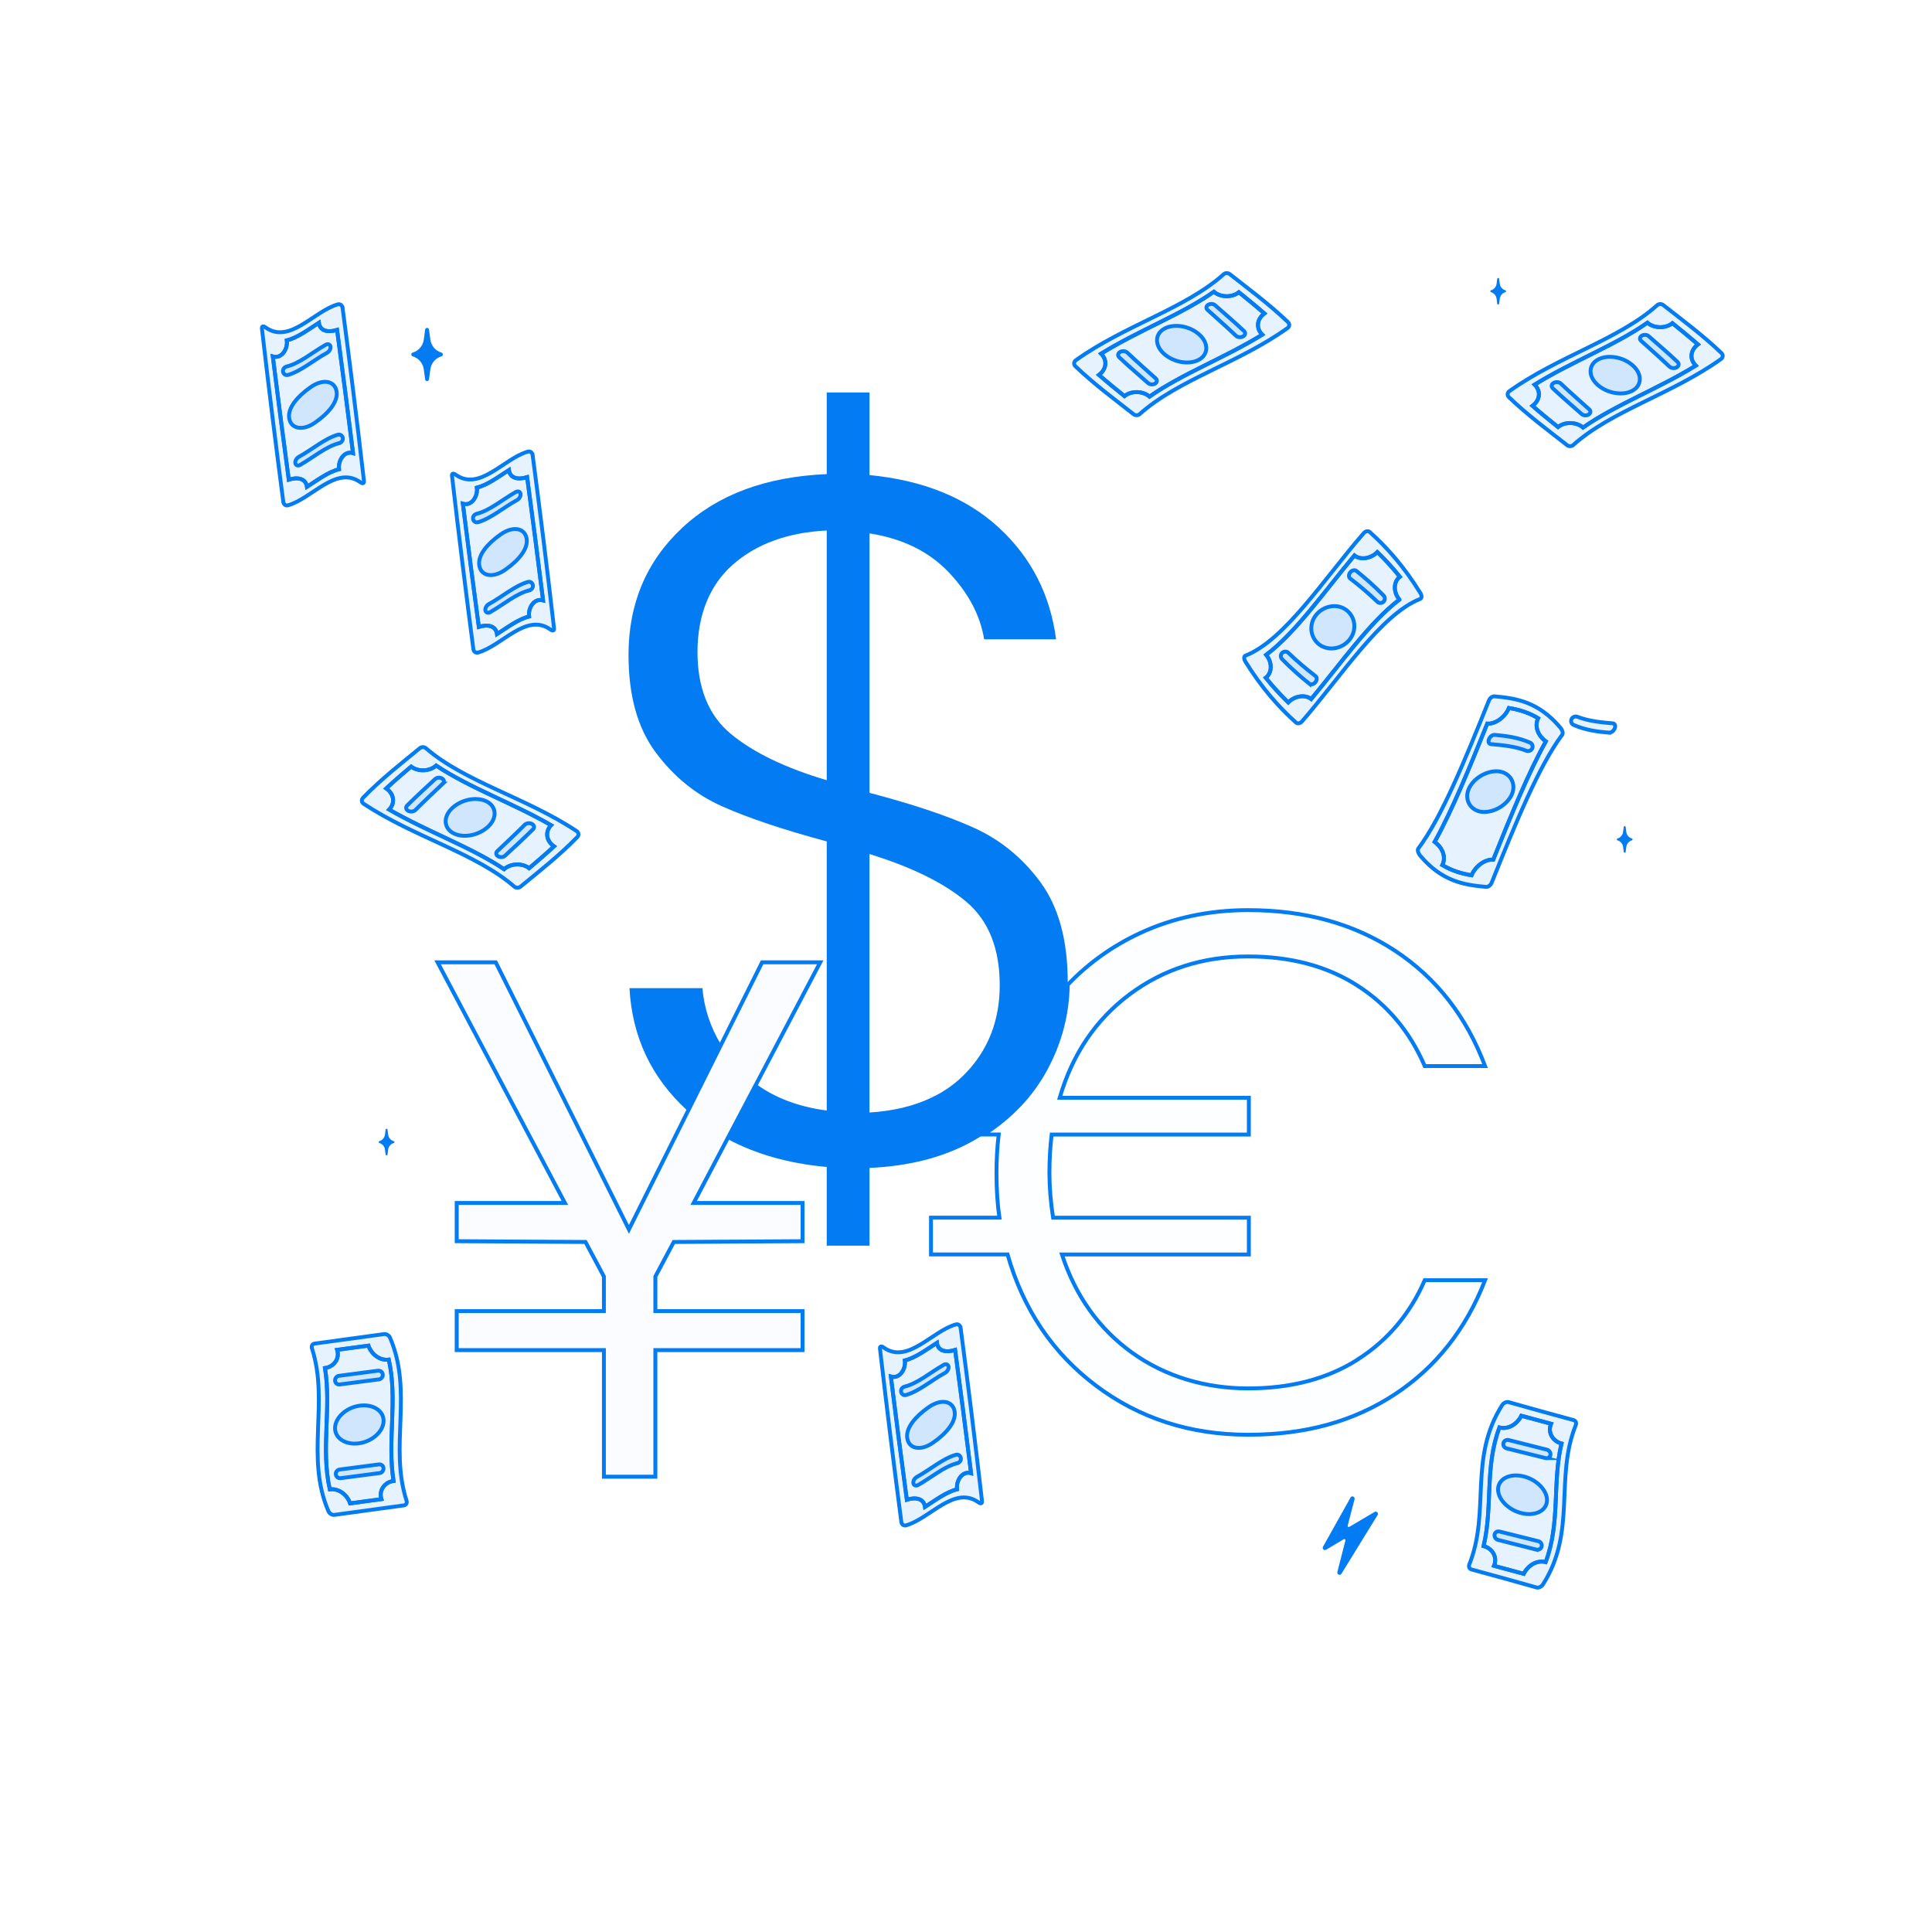<svg width="500" height="500" viewBox="0 0 500 500" fill="none" xmlns="http://www.w3.org/2000/svg">
<rect x="0" y="0" width="500" height="500" fill="#333333" stroke="none"/>
<g clip-path="url(#clip0_325_10989)">
<path d="M500 0H0V500H500V0Z" fill="white"/>
<path d="M181.78 255.73H162.91C163.59 268.3 168.53 278.82 177.75 287.29C177.85 287.38 177.94 287.46 178.03 287.54L186.6 270.36C183.84 265.82 182.23 260.94 181.78 255.73Z" fill="#027BF3"/>
<path d="M269.28 228.32C264.59 221.96 258.76 217.22 251.81 214.12C244.85 211.01 235.92 208.04 225.03 205.19V138.04C233.58 139.38 240.41 142.73 245.52 148.1C250.63 153.47 253.69 159.25 254.7 165.45H273.31C271.8 153.88 266.86 144.25 258.48 136.53C250.09 128.83 238.95 124.3 225.03 122.95V101.57H213.96V122.7C198.2 123.37 185.71 128.01 176.5 136.65C167.28 145.29 162.66 156.23 162.66 169.47C162.66 180.03 165.01 188.46 169.71 194.74C174.39 201.03 180.14 205.69 186.93 208.7C193.72 211.72 202.73 214.73 213.96 217.76V287.41C206.66 286.43 200.57 284.14 195.7 280.55L188.24 294.74C195.58 298.71 204.16 301.12 213.96 302.01V322.37H225.03V302.26C236.1 301.76 245.48 299.16 253.2 294.47C253.65 294.2 254.09 293.91 254.53 293.63C261.58 289.08 266.92 283.45 270.55 276.74C274.3 269.81 276.22 262.52 276.32 254.87C276.33 254.66 276.33 254.44 276.33 254.24C276.33 243.34 273.97 234.71 269.28 228.33V228.32ZM213.96 201.92C203.23 198.73 194.97 194.75 189.19 189.97C183.41 185.2 180.51 178.12 180.51 168.72C180.51 159.32 183.57 151.46 189.69 146.1C195.81 140.73 203.9 137.8 213.96 137.29V201.92ZM225.03 221.03C235.92 224.39 244.27 228.49 250.05 233.35C255.83 238.22 258.73 245.42 258.73 254.98C258.73 264.03 255.79 271.62 249.92 277.73C247.4 280.36 244.44 282.49 241.01 284.1C240.99 284.12 240.96 284.13 240.92 284.14C236.4 286.28 231.1 287.53 225.02 287.92V221.02L225.03 221.03Z" fill="#027BF3"/>
<g opacity="0.1">
<path d="M351.29 351.9C343.49 356.85 334.06 359.32 323.01 359.32C311.96 359.32 301.59 356.24 293.01 350.09C284.44 343.93 278.38 335.46 274.83 324.66H323.2V315.14H272.54C271.91 311.08 271.59 307.21 271.59 303.53C271.59 300.09 271.79 296.8 272.17 293.62H323.2V284.1H274.25C277.56 272.79 283.59 263.88 292.34 257.34C301.1 250.8 311.32 247.53 323.01 247.53C334.05 247.53 343.48 250.04 351.29 255.06C359.09 260.07 364.91 267.02 368.72 275.9H384.34C379.51 263.08 371.77 253.15 361.11 246.1C350.44 239.06 337.74 235.54 323.02 235.54C312.86 235.54 303.5 237.54 294.93 241.54C287.87 244.84 281.67 249.28 276.33 254.85C276.23 262.5 274.31 269.79 270.56 276.72C266.93 283.43 261.59 289.06 254.54 293.61H258.46C258.08 296.79 257.89 300.08 257.89 303.52C257.89 307.83 258.14 311.7 258.65 315.13H240.94V324.65H260.75C264.81 338.87 272.46 350.21 283.69 358.64C294.93 367.09 308.04 371.31 323.02 371.31C338 371.31 350.4 367.82 361.01 360.83C371.61 353.85 379.39 344.01 384.34 331.31H368.72C364.91 340.07 359.09 346.93 351.29 351.88V351.9ZM240.93 284.1V284.14C240.93 284.14 241 284.12 241.02 284.1H240.93Z" fill="#027BF3" fill-opacity="0.1" stroke="#027BF3" stroke-miterlimit="10"/>
</g>
<path d="M351.29 351.9C343.49 356.85 334.06 359.32 323.01 359.32C311.96 359.32 301.59 356.24 293.01 350.09C284.44 343.93 278.38 335.46 274.83 324.66H323.2V315.14H272.54C271.91 311.08 271.59 307.21 271.59 303.53C271.59 300.09 271.79 296.8 272.17 293.62H323.2V284.1H274.25C277.56 272.79 283.59 263.88 292.34 257.34C301.1 250.8 311.32 247.53 323.01 247.53C334.05 247.53 343.48 250.04 351.29 255.06C359.09 260.07 364.91 267.02 368.72 275.9H384.34C379.51 263.08 371.77 253.15 361.11 246.1C350.44 239.06 337.74 235.54 323.02 235.54C312.86 235.54 303.5 237.54 294.93 241.54C287.87 244.84 281.67 249.28 276.33 254.85C276.23 262.5 274.31 269.79 270.56 276.72C266.93 283.43 261.59 289.06 254.54 293.61H258.46C258.08 296.79 257.89 300.08 257.89 303.52C257.89 307.83 258.14 311.7 258.65 315.13H240.94V324.65H260.75C264.81 338.87 272.46 350.21 283.69 358.64C294.93 367.09 308.04 371.31 323.02 371.31C338 371.31 350.4 367.82 361.01 360.83C371.61 353.85 379.39 344.01 384.34 331.31H368.72C364.91 340.07 359.09 346.93 351.29 351.88V351.9Z" stroke="#027BF3" stroke-miterlimit="10"/>
<g opacity="0.2">
<path d="M179.52 311.32H207.7V321.22L174.37 321.42L169.61 330.36V339.31H207.7V349.41H169.61V382.16H156.29V349.41H118.2V339.31H156.29V330.36L151.52 321.42L118.2 321.22V311.32H146.19L113.25 249.05H128.3L162.76 318.17L178.04 287.54L186.61 270.36L197.23 249.05H212.27L195.71 280.55L188.24 294.73L179.52 311.32Z" fill="#027BF3" fill-opacity="0.1" stroke="#027BF3" stroke-miterlimit="10"/>
</g>
<path d="M179.52 311.32H207.7V321.22L174.37 321.42L169.61 330.36V339.31H207.7V349.41H169.61V382.16H156.29V349.41H118.2V339.31H156.29V330.36L151.52 321.42L118.2 321.22V311.32H146.19L113.25 249.05H128.3L162.76 318.17L178.04 287.54L186.61 270.36L197.23 249.05H212.27L195.71 280.55L188.24 294.73L179.52 311.32Z" stroke="#027BF3" stroke-miterlimit="10"/>
<path d="M149.22 215.08C136.12 206.4 120.32 202.36 110.23 193.64C109.8 193.27 109.11 193.26 108.65 193.63C103.9 197.53 98.65 201.63 93.93 206.49C93.48 206.96 93.56 207.66 94.13 208.03C107.23 216.7 123.03 220.74 133.11 229.46C133.55 229.83 134.24 229.84 134.7 229.47C139.44 225.57 144.7 221.48 149.42 216.61C149.87 216.14 149.78 215.44 149.22 215.08ZM136.94 224.69C135.08 223.26 132.08 223.46 130.46 224.95C121.79 219.16 110.72 215.29 100.72 209.52C102.34 207.81 101.98 205.47 99.96 204.04C102.09 202.06 104.26 200.2 106.4 198.39C108.26 199.82 111.26 199.61 112.88 198.13C121.55 203.92 132.62 207.79 142.62 213.56C141 215.27 141.36 217.61 143.38 219.04C141.25 221.02 139.08 222.88 136.94 224.69Z" fill="#027BF3" fill-opacity="0.1" stroke="#027BF3" stroke-miterlimit="10"/>
<path d="M143.38 219.04C141.25 221.02 139.08 222.88 136.94 224.69C135.08 223.26 132.08 223.46 130.46 224.95C121.79 219.16 110.72 215.29 100.72 209.52C102.34 207.81 101.98 205.47 99.96 204.04C102.09 202.06 104.26 200.2 106.4 198.39C108.26 199.82 111.26 199.61 112.88 198.13C121.55 203.92 132.62 207.79 142.62 213.56C141 215.27 141.36 217.61 143.38 219.04Z" fill="#027BF3" fill-opacity="0.1" stroke="#027BF3" stroke-miterlimit="10"/>
<path d="M125.82 207.36C128.46 208.6 128.77 211.56 126.41 213.86C124.06 216.15 120.13 216.97 117.52 215.73C114.88 214.47 114.57 211.52 116.93 209.23C119.28 206.94 123.21 206.12 125.82 207.36Z" fill="#027BF3" fill-opacity="0.1" stroke="#027BF3" stroke-miterlimit="10"/>
<path d="M114.63 202.79C112.28 205.02 109.86 207.26 107.51 209.63C107.08 210.06 106.25 210.16 105.65 209.85C105.383 209.71 105.383 209.71 105.65 209.85C105.06 209.53 104.93 208.9 105.37 208.46C107.76 206.08 110.23 203.82 112.62 201.61C113.06 201.21 113.85 201.14 114.4 201.47C114.64 201.617 114.64 201.617 114.4 201.47C114.95 201.8 115.05 202.38 114.62 202.79H114.63Z" fill="#027BF3" fill-opacity="0.1"/>
<path d="M105.65 209.85C106.25 210.16 107.08 210.06 107.51 209.63C109.86 207.26 112.28 205.02 114.63 202.79H114.62C115.05 202.38 114.95 201.8 114.4 201.47M105.65 209.85C105.383 209.71 105.383 209.71 105.65 209.85ZM105.65 209.85C105.06 209.53 104.93 208.9 105.37 208.46C107.76 206.08 110.23 203.82 112.62 201.61C113.06 201.21 113.85 201.14 114.4 201.47M114.4 201.47C114.64 201.617 114.64 201.617 114.4 201.47Z" stroke="#027BF3" stroke-miterlimit="10"/>
<path d="M137.94 214.62C135.55 217 133.08 219.26 130.69 221.47C130.25 221.87 129.46 221.94 128.91 221.61C128.67 221.463 128.67 221.463 128.91 221.61C128.36 221.28 128.26 220.7 128.69 220.29C131.04 218.06 133.46 215.8 135.81 213.45C136.24 213.01 137.07 212.92 137.67 213.23C137.937 213.37 137.937 213.37 137.67 213.23C138.26 213.56 138.39 214.18 137.95 214.62H137.94Z" fill="#027BF3" fill-opacity="0.1"/>
<path d="M128.91 221.61C129.46 221.94 130.25 221.87 130.69 221.47C133.08 219.26 135.55 217 137.94 214.62H137.95C138.39 214.18 138.26 213.56 137.67 213.23M128.91 221.61C128.67 221.463 128.67 221.463 128.91 221.61ZM128.91 221.61C128.36 221.28 128.26 220.7 128.69 220.29C131.04 218.06 133.46 215.8 135.81 213.45C136.24 213.01 137.07 212.92 137.67 213.23M137.67 213.23C137.937 213.37 137.937 213.37 137.67 213.23Z" stroke="#027BF3" stroke-miterlimit="10"/>
<path d="M445.52 91.38C440.61 86.67 435.25 82.73 430.45 78.95C429.99 78.59 429.29 78.61 428.87 78.99C418.97 87.87 403.33 92.16 390.62 101.24C390.07 101.63 390.02 102.33 390.49 102.78C395.4 107.49 400.76 111.43 405.56 115.21C406.03 115.57 406.72 115.55 407.14 115.18C417.05 106.3 432.69 102.01 445.39 92.92C445.94 92.54 445.99 91.83 445.52 91.38ZM438.87 94.62C429.11 100.65 418.2 104.7 409.69 110.65C408.03 109.19 405.02 109.06 403.21 110.52C401.04 108.76 398.8 106.96 396.61 105.04C398.57 103.56 398.85 101.22 397.16 99.54C406.92 93.51 417.84 89.47 426.35 83.52C428 84.97 431.01 85.1 432.82 83.64C434.99 85.4 437.23 87.21 439.42 89.13C437.46 90.6 437.18 92.94 438.87 94.62Z" fill="#027BF3" fill-opacity="0.1" stroke="#027BF3" stroke-miterlimit="10"/>
<path d="M438.87 94.62C429.11 100.65 418.2 104.7 409.69 110.65C408.03 109.19 405.02 109.06 403.21 110.52C401.04 108.76 398.8 106.96 396.61 105.04C398.57 103.56 398.85 101.22 397.16 99.54C406.92 93.51 417.84 89.47 426.35 83.52C428 84.97 431.01 85.1 432.82 83.64C434.99 85.4 437.23 87.21 439.42 89.13C437.46 90.6 437.18 92.94 438.87 94.62Z" fill="#027BF3" fill-opacity="0.1" stroke="#027BF3" stroke-miterlimit="10"/>
<path d="M422.32 101.19C419.74 102.48 415.79 101.74 413.36 99.5C410.92 97.25 411.1 94.28 413.7 92.98C416.28 91.69 420.23 92.42 422.66 94.67C425.1 96.92 424.92 99.9 422.32 101.19Z" fill="#027BF3" fill-opacity="0.1" stroke="#027BF3" stroke-miterlimit="10"/>
<path d="M432.07 94.89C429.64 92.58 427.13 90.38 424.71 88.2C424.26 87.8 424.35 87.21 424.88 86.88C425.12 86.733 425.12 86.733 424.88 86.88C425.41 86.55 426.21 86.6 426.66 86.99C429.12 89.15 431.67 91.34 434.15 93.67C434.61 94.1 434.51 94.73 433.92 95.06C433.66 95.207 433.66 95.207 433.92 95.06C433.34 95.4 432.51 95.31 432.06 94.89H432.07Z" fill="#027BF3" fill-opacity="0.1"/>
<path d="M424.88 86.88C424.35 87.21 424.26 87.8 424.71 88.2C427.13 90.38 429.64 92.58 432.07 94.89H432.06C432.51 95.31 433.34 95.4 433.92 95.06M424.88 86.88C425.12 86.733 425.12 86.733 424.88 86.88ZM424.88 86.88C425.41 86.55 426.21 86.6 426.66 86.99C429.12 89.15 431.67 91.34 434.15 93.67C434.61 94.1 434.51 94.73 433.92 95.06M433.92 95.06C433.66 95.207 433.66 95.207 433.92 95.06Z" stroke="#027BF3" stroke-miterlimit="10"/>
<path d="M409.35 107.17C406.89 105.01 404.34 102.82 401.86 100.49C401.4 100.06 401.5 99.43 402.09 99.1C402.35 98.953 402.35 98.953 402.09 99.1C402.67 98.76 403.5 98.85 403.95 99.27C406.38 101.58 408.89 103.78 411.31 105.96C411.76 106.36 411.67 106.94 411.14 107.28C410.9 107.433 410.9 107.433 411.14 107.28C410.61 107.61 409.81 107.56 409.36 107.17H409.35Z" fill="#027BF3" fill-opacity="0.1"/>
<path d="M402.09 99.1C401.5 99.43 401.4 100.06 401.86 100.49C404.34 102.82 406.89 105.01 409.35 107.17H409.36C409.81 107.56 410.61 107.61 411.14 107.28M402.09 99.1C402.35 98.953 402.35 98.953 402.09 99.1ZM402.09 99.1C402.67 98.76 403.5 98.85 403.95 99.27C406.38 101.58 408.89 103.78 411.31 105.96C411.76 106.36 411.67 106.94 411.14 107.28M411.14 107.28C410.9 107.433 410.9 107.433 411.14 107.28Z" stroke="#027BF3" stroke-miterlimit="10"/>
<path d="M333.33 83.37C328.42 78.66 323.06 74.72 318.26 70.94C317.8 70.58 317.1 70.6 316.68 70.98C306.78 79.86 291.14 84.15 278.43 93.23C277.88 93.62 277.83 94.32 278.3 94.77C283.21 99.48 288.57 103.42 293.37 107.2C293.84 107.56 294.53 107.54 294.95 107.17C304.86 98.29 320.5 94 333.2 84.91C333.75 84.53 333.8 83.82 333.33 83.37ZM326.67 86.61C316.91 92.64 306 96.69 297.49 102.64C295.83 101.18 292.82 101.05 291.01 102.51C288.84 100.75 286.6 98.95 284.41 97.03C286.37 95.55 286.65 93.21 284.96 91.53C294.72 85.5 305.64 81.46 314.15 75.51C315.8 76.96 318.81 77.09 320.62 75.63C322.79 77.39 325.03 79.2 327.22 81.12C325.26 82.59 324.98 84.93 326.67 86.61Z" fill="#027BF3" fill-opacity="0.1" stroke="#027BF3" stroke-miterlimit="10"/>
<path d="M326.67 86.61C316.91 92.64 306 96.69 297.49 102.64C295.83 101.18 292.82 101.05 291.01 102.51C288.84 100.75 286.6 98.95 284.41 97.03C286.37 95.55 286.65 93.21 284.96 91.53C294.72 85.5 305.64 81.46 314.15 75.51C315.8 76.96 318.81 77.09 320.62 75.63C322.79 77.39 325.03 79.2 327.22 81.12C325.26 82.59 324.98 84.93 326.67 86.61Z" fill="#027BF3" fill-opacity="0.1" stroke="#027BF3" stroke-miterlimit="10"/>
<path d="M310.12 93.18C307.54 94.47 303.59 93.73 301.16 91.49C298.72 89.24 298.9 86.27 301.5 84.97C304.08 83.68 308.03 84.41 310.46 86.66C312.9 88.91 312.72 91.89 310.12 93.18Z" fill="#027BF3" fill-opacity="0.1" stroke="#027BF3" stroke-miterlimit="10"/>
<path d="M319.87 86.89C317.44 84.58 314.93 82.38 312.51 80.2C312.06 79.8 312.15 79.21 312.68 78.88C312.92 78.733 312.92 78.733 312.68 78.88C313.21 78.55 314.01 78.6 314.46 78.99C316.92 81.15 319.47 83.34 321.95 85.67C322.41 86.1 322.31 86.73 321.72 87.06C321.46 87.207 321.46 87.207 321.72 87.06C321.14 87.4 320.31 87.31 319.86 86.89H319.87Z" fill="#027BF3" fill-opacity="0.1"/>
<path d="M312.68 78.88C312.15 79.21 312.06 79.8 312.51 80.2C314.93 82.38 317.44 84.58 319.87 86.89H319.86C320.31 87.31 321.14 87.4 321.72 87.06M312.68 78.88C312.92 78.733 312.92 78.733 312.68 78.88ZM312.68 78.88C313.21 78.55 314.01 78.6 314.46 78.99C316.92 81.15 319.47 83.34 321.95 85.67C322.41 86.1 322.31 86.73 321.72 87.06M321.72 87.06C321.46 87.207 321.46 87.207 321.72 87.06Z" stroke="#027BF3" stroke-miterlimit="10"/>
<path d="M297.15 99.16C294.69 97 292.14 94.81 289.66 92.48C289.2 92.05 289.3 91.42 289.89 91.09C290.15 90.943 290.15 90.943 289.89 91.09C290.47 90.75 291.3 90.84 291.75 91.26C294.18 93.57 296.69 95.77 299.11 97.95C299.56 98.35 299.47 98.93 298.94 99.27C298.7 99.423 298.7 99.423 298.94 99.27C298.41 99.6 297.61 99.55 297.16 99.16H297.15Z" fill="#027BF3" fill-opacity="0.1"/>
<path d="M289.89 91.09C289.3 91.42 289.2 92.05 289.66 92.48C292.14 94.81 294.69 97 297.15 99.16H297.16C297.61 99.55 298.41 99.6 298.94 99.27M289.89 91.09C290.15 90.943 290.15 90.943 289.89 91.09ZM289.89 91.09C290.47 90.75 291.3 90.84 291.75 91.26C294.18 93.57 296.69 95.77 299.11 97.95C299.56 98.35 299.47 98.93 298.94 99.27M298.94 99.27C298.7 99.423 298.7 99.423 298.94 99.27Z" stroke="#027BF3" stroke-miterlimit="10"/>
<path d="M367.58 153.46C363.23 146.45 358.87 141.62 354.51 137.7C354.1 137.33 353.41 137.43 352.97 137.93C342.76 149.66 332.54 165.64 322.33 169.68C321.89 169.85 321.88 170.53 322.3 171.21C326.65 178.22 331.02 183.05 335.37 186.97C335.78 187.35 336.48 187.24 336.92 186.74C347.13 175.01 357.35 159.03 367.56 154.99C367.99 154.82 368.01 154.14 367.58 153.46ZM362.16 155.18C354.55 160.95 346.95 171.76 339.34 180.91C337.72 179.67 335.06 180.09 333.39 181.79C331.46 179.91 329.52 177.83 327.58 175.41C329.25 174.1 329.3 171.44 327.69 169.48C335.31 163.72 342.91 152.91 350.52 143.75C352.12 145.01 354.79 144.58 356.46 142.88C358.4 144.75 360.33 146.84 362.28 149.26C360.6 150.56 360.54 153.23 362.16 155.17V155.18Z" fill="#027BF3" fill-opacity="0.1" stroke="#027BF3" stroke-miterlimit="10"/>
<path d="M362.16 155.18C354.55 160.95 346.95 171.76 339.34 180.91C337.72 179.67 335.06 180.09 333.39 181.79C331.46 179.91 329.52 177.83 327.58 175.41C329.25 174.1 329.3 171.44 327.69 169.48C335.31 163.72 342.91 152.91 350.52 143.75C352.12 145.01 354.79 144.58 356.46 142.88C358.4 144.75 360.33 146.84 362.28 149.26C360.6 150.56 360.54 153.23 362.16 155.17V155.18Z" fill="#027BF3" fill-opacity="0.1" stroke="#027BF3" stroke-miterlimit="10"/>
<path d="M349.23 165.58C347.28 167.97 343.76 168.58 341.39 166.77C339.02 164.93 338.68 161.48 340.64 159.1C342.59 156.72 346.11 156.1 348.48 157.91C350.85 159.75 351.19 163.2 349.23 165.58Z" fill="#027BF3" fill-opacity="0.1" stroke="#027BF3" stroke-miterlimit="10"/>
<path d="M356.46 155.74C354.11 153.47 351.77 151.53 349.42 149.71C348.99 149.37 349.01 148.66 349.45 148.12C349.9 147.57 350.61 147.41 351.04 147.76C353.39 149.65 355.73 151.71 358.08 154.13C358.51 154.59 358.49 155.29 358.05 155.72C357.6 156.16 356.89 156.16 356.46 155.75V155.74Z" fill="#027BF3" fill-opacity="0.1" stroke="#027BF3" stroke-miterlimit="10"/>
<path d="M338.83 176.93C336.48 175.04 334.14 172.98 331.79 170.56C331.36 170.11 331.38 169.4 331.82 168.97C332.02 168.777 332.02 168.777 331.82 168.97C332.27 168.53 332.98 168.52 333.41 168.94C335.76 171.21 338.1 173.15 340.45 174.97C340.88 175.3 340.86 176.02 340.42 176.56C339.97 177.11 339.26 177.27 338.83 176.92V176.93Z" fill="#027BF3" fill-opacity="0.1"/>
<path d="M331.82 168.97C331.38 169.4 331.36 170.11 331.79 170.56C334.14 172.98 336.48 175.04 338.83 176.93V176.92C339.26 177.27 339.97 177.11 340.42 176.56C340.86 176.02 340.88 175.3 340.45 174.97C338.1 173.15 335.76 171.21 333.41 168.94C332.98 168.52 332.27 168.53 331.82 168.97ZM331.82 168.97C332.02 168.777 332.02 168.777 331.82 168.97Z" stroke="#027BF3" stroke-miterlimit="10"/>
<path d="M88.64 79.62C88.56 79.02 88.02 78.59 87.42 78.77C81.19 80.54 74.96 89.17 68.73 84.74C68.13 84.31 67.7 84.38 67.79 85.07C69.63 101.08 71.48 115.87 73.32 129.92C73.4 130.52 73.95 130.95 74.54 130.77C80.77 128.99 87.01 120.37 93.25 124.8C93.85 125.23 94.26 125.16 94.19 124.47C92.35 108.45 90.5 93.67 88.65 79.62H88.64ZM87.74 121.44C84.97 122.12 82.21 124.21 79.44 125.99C79.13 123.81 77.03 123.41 74.73 124.13C73.35 113.9 71.98 103.35 70.6 92.26C72.9 92.94 74.52 90.28 74.22 88.09C76.98 87.41 79.75 85.32 82.52 83.54C82.81 85.72 84.93 86.1 87.23 85.38C88.61 95.61 89.98 106.16 91.36 117.26C89.06 116.57 87.43 119.24 87.74 121.43V121.44Z" fill="#027BF3" fill-opacity="0.1" stroke="#027BF3" stroke-miterlimit="10"/>
<path d="M91.37 117.27C89.07 116.58 87.44 119.25 87.75 121.44C84.98 122.12 82.22 124.21 79.45 125.99C79.14 123.81 77.04 123.41 74.74 124.13C73.36 113.9 71.99 103.35 70.61 92.26C72.91 92.94 74.53 90.28 74.23 88.09C76.99 87.41 79.76 85.32 82.53 83.54C82.82 85.72 84.94 86.1 87.24 85.38C88.62 95.61 89.99 106.16 91.37 117.26V117.27Z" fill="#027BF3" fill-opacity="0.1" stroke="#027BF3" stroke-miterlimit="10"/>
<path d="M87.12 101.41C87.47 104.02 85.01 106.94 81.62 109.31C78.23 111.73 75.19 110.9 74.83 108.14C74.48 105.54 76.94 102.62 80.33 100.24C83.72 97.82 86.76 98.66 87.12 101.41Z" fill="#027BF3" fill-opacity="0.1" stroke="#027BF3" stroke-miterlimit="10"/>
<path d="M84.57 91.34C81.22 93.17 77.86 96.1 74.51 97.04C73.9 97.21 73.33 96.78 73.24 96.16C73.16 95.54 73.59 95 74.21 94.85C77.56 94.03 80.92 91.13 84.27 89.24C84.88 88.89 85.45 89.13 85.54 89.72C85.58 89.98 85.58 89.98 85.54 89.72C85.62 90.31 85.19 91.02 84.57 91.35V91.34Z" fill="#027BF3" fill-opacity="0.1"/>
<path d="M85.54 89.72C85.45 89.13 84.88 88.89 84.27 89.24C80.92 91.13 77.56 94.03 74.21 94.85C73.59 95 73.16 95.54 73.24 96.16C73.33 96.78 73.9 97.21 74.51 97.04C77.86 96.1 81.22 93.17 84.57 91.34V91.35C85.19 91.02 85.62 90.31 85.54 89.72ZM85.54 89.72C85.58 89.98 85.58 89.98 85.54 89.72Z" stroke="#027BF3" stroke-miterlimit="10"/>
<path d="M87.75 114.7C84.4 115.52 81.04 118.42 77.69 120.31C77.08 120.66 76.51 120.43 76.42 119.83C76.34 119.24 76.77 118.53 77.39 118.2C80.74 116.37 84.1 113.44 87.45 112.5C88.06 112.33 88.63 112.76 88.72 113.38C88.76 113.654 88.76 113.654 88.72 113.38C88.8 114 88.37 114.54 87.75 114.69V114.7Z" fill="#027BF3" fill-opacity="0.1"/>
<path d="M88.72 113.38C88.63 112.76 88.06 112.33 87.45 112.5C84.1 113.44 80.74 116.37 77.39 118.2C76.77 118.53 76.34 119.24 76.42 119.83C76.51 120.43 77.08 120.66 77.69 120.31C81.04 118.42 84.4 115.52 87.75 114.7V114.69C88.37 114.54 88.8 114 88.72 113.38ZM88.72 113.38C88.76 113.654 88.76 113.654 88.72 113.38Z" stroke="#027BF3" stroke-miterlimit="10"/>
<path d="M137.83 117.73C137.75 117.13 137.21 116.7 136.61 116.88C130.38 118.65 124.15 127.28 117.92 122.85C117.32 122.42 116.89 122.49 116.98 123.18C118.82 139.19 120.67 153.98 122.51 168.03C122.59 168.63 123.14 169.06 123.73 168.88C129.96 167.1 136.2 158.48 142.44 162.91C143.04 163.34 143.45 163.27 143.38 162.58C141.54 146.56 139.69 131.78 137.84 117.73H137.83ZM136.93 159.55C134.16 160.23 131.4 162.32 128.63 164.1C128.32 161.92 126.22 161.52 123.92 162.24C122.54 152.01 121.17 141.46 119.79 130.37C122.09 131.05 123.71 128.39 123.41 126.2C126.17 125.52 128.94 123.43 131.71 121.65C132 123.83 134.12 124.21 136.42 123.49C137.8 133.72 139.17 144.27 140.55 155.37C138.25 154.68 136.62 157.35 136.93 159.54V159.55Z" fill="#027BF3" fill-opacity="0.1" stroke="#027BF3" stroke-miterlimit="10"/>
<path d="M140.55 155.38C138.25 154.69 136.62 157.36 136.93 159.55C134.16 160.23 131.4 162.32 128.63 164.1C128.32 161.92 126.22 161.52 123.92 162.24C122.54 152.01 121.17 141.46 119.79 130.37C122.09 131.05 123.71 128.39 123.41 126.2C126.17 125.52 128.94 123.43 131.71 121.65C132 123.83 134.12 124.21 136.42 123.49C137.8 133.72 139.17 144.27 140.55 155.37V155.38Z" fill="#027BF3" fill-opacity="0.1" stroke="#027BF3" stroke-miterlimit="10"/>
<path d="M136.31 139.51C136.66 142.12 134.2 145.04 130.81 147.41C127.42 149.83 124.38 149 124.02 146.24C123.67 143.64 126.13 140.72 129.52 138.34C132.91 135.92 135.95 136.76 136.31 139.51Z" fill="#027BF3" fill-opacity="0.1" stroke="#027BF3" stroke-miterlimit="10"/>
<path d="M133.75 129.45C130.4 131.28 127.04 134.21 123.69 135.15C123.08 135.32 122.51 134.89 122.42 134.27C122.34 133.65 122.77 133.11 123.39 132.96C126.74 132.14 130.1 129.24 133.45 127.35C134.06 127 134.63 127.24 134.72 127.83C134.76 128.09 134.76 128.09 134.72 127.83C134.8 128.42 134.37 129.13 133.75 129.46V129.45Z" fill="#027BF3" fill-opacity="0.1"/>
<path d="M134.72 127.83C134.63 127.24 134.06 127 133.45 127.35C130.1 129.24 126.74 132.14 123.39 132.96C122.77 133.11 122.34 133.65 122.42 134.27C122.51 134.89 123.08 135.32 123.69 135.15C127.04 134.21 130.4 131.28 133.75 129.45V129.46C134.37 129.13 134.8 128.42 134.72 127.83ZM134.72 127.83C134.76 128.09 134.76 128.09 134.72 127.83Z" stroke="#027BF3" stroke-miterlimit="10"/>
<path d="M136.94 152.8C133.59 153.62 130.23 156.52 126.88 158.41C126.27 158.76 125.7 158.53 125.61 157.93C125.53 157.34 125.96 156.63 126.58 156.3C129.93 154.47 133.29 151.54 136.64 150.6C137.25 150.43 137.82 150.86 137.91 151.48C137.95 151.753 137.95 151.753 137.91 151.48C137.99 152.1 137.56 152.64 136.94 152.79V152.8Z" fill="#027BF3" fill-opacity="0.1"/>
<path d="M137.91 151.48C137.82 150.86 137.25 150.43 136.64 150.6C133.29 151.54 129.93 154.47 126.58 156.3C125.96 156.63 125.53 157.34 125.61 157.93C125.7 158.53 126.27 158.76 126.88 158.41C130.23 156.52 133.59 153.62 136.94 152.8V152.79C137.56 152.64 137.99 152.1 137.91 151.48ZM137.91 151.48C137.95 151.753 137.95 151.753 137.91 151.48Z" stroke="#027BF3" stroke-miterlimit="10"/>
<path d="M248.59 343.61C248.51 343.01 247.97 342.58 247.37 342.76C241.14 344.53 234.91 353.16 228.68 348.73C228.08 348.3 227.65 348.37 227.74 349.06C229.58 365.07 231.43 379.86 233.27 393.91C233.35 394.51 233.9 394.94 234.49 394.76C240.72 392.98 246.96 384.36 253.2 388.79C253.8 389.22 254.21 389.15 254.14 388.46C252.3 372.44 250.45 357.66 248.6 343.61H248.59ZM247.69 385.43C244.92 386.11 242.16 388.2 239.39 389.98C239.08 387.8 236.98 387.4 234.68 388.12C233.3 377.89 231.93 367.34 230.55 356.25C232.85 356.93 234.47 354.27 234.17 352.08C236.93 351.4 239.7 349.31 242.47 347.53C242.76 349.71 244.88 350.09 247.18 349.37C248.56 359.6 249.93 370.15 251.31 381.25C249.01 380.56 247.38 383.23 247.69 385.42V385.43Z" fill="#027BF3" fill-opacity="0.1" stroke="#027BF3" stroke-miterlimit="10"/>
<path d="M251.32 381.26C249.02 380.57 247.39 383.24 247.7 385.43C244.93 386.11 242.17 388.2 239.4 389.98C239.09 387.8 236.99 387.4 234.69 388.12C233.31 377.89 231.94 367.34 230.56 356.25C232.86 356.93 234.48 354.27 234.18 352.08C236.94 351.4 239.71 349.31 242.48 347.53C242.77 349.71 244.89 350.09 247.19 349.37C248.57 359.6 249.94 370.15 251.32 381.25V381.26Z" fill="#027BF3" fill-opacity="0.1" stroke="#027BF3" stroke-miterlimit="10"/>
<path d="M247.07 365.39C247.42 368 244.96 370.92 241.57 373.29C238.18 375.71 235.14 374.88 234.78 372.12C234.43 369.52 236.89 366.6 240.28 364.22C243.67 361.8 246.71 362.64 247.07 365.39Z" fill="#027BF3" fill-opacity="0.1" stroke="#027BF3" stroke-miterlimit="10"/>
<path d="M244.52 355.33C241.17 357.16 237.81 360.09 234.46 361.03C233.85 361.2 233.28 360.77 233.19 360.15C233.11 359.53 233.54 358.99 234.16 358.84C237.51 358.02 240.87 355.12 244.22 353.23C244.83 352.88 245.4 353.12 245.49 353.71C245.53 353.97 245.53 353.97 245.49 353.71C245.57 354.3 245.14 355.01 244.52 355.34V355.33Z" fill="#027BF3" fill-opacity="0.1"/>
<path d="M245.49 353.71C245.4 353.12 244.83 352.88 244.22 353.23C240.87 355.12 237.51 358.02 234.16 358.84C233.54 358.99 233.11 359.53 233.19 360.15C233.28 360.77 233.85 361.2 234.46 361.03C237.81 360.09 241.17 357.16 244.52 355.33V355.34C245.14 355.01 245.57 354.3 245.49 353.71ZM245.49 353.71C245.53 353.97 245.53 353.97 245.49 353.71Z" stroke="#027BF3" stroke-miterlimit="10"/>
<path d="M247.7 378.69C244.35 379.51 240.99 382.41 237.64 384.3C237.03 384.65 236.46 384.42 236.37 383.82C236.29 383.23 236.72 382.52 237.34 382.19C240.69 380.36 244.05 377.43 247.4 376.49C248.01 376.32 248.58 376.75 248.67 377.37C248.71 377.643 248.71 377.643 248.67 377.37C248.75 377.99 248.32 378.53 247.7 378.68V378.69Z" fill="#027BF3" fill-opacity="0.1"/>
<path d="M248.67 377.37C248.58 376.75 248.01 376.32 247.4 376.49C244.05 377.43 240.69 380.36 237.34 382.19C236.72 382.52 236.29 383.23 236.37 383.82C236.46 384.42 237.03 384.65 237.64 384.3C240.99 382.41 244.35 379.51 247.7 378.69V378.68C248.32 378.53 248.75 377.99 248.67 377.37ZM248.67 377.37C248.71 377.643 248.71 377.643 248.67 377.37Z" stroke="#027BF3" stroke-miterlimit="10"/>
<path d="M403.8 188.29C398.13 181.6 392.45 180.73 386.78 180.21C386.23 180.17 385.58 180.64 385.33 181.29C379.23 196.46 373.14 211.5 367.04 219.62C366.78 219.96 367.02 220.81 367.55 221.45C373.22 228.15 378.91 229.01 384.59 229.53C385.14 229.58 385.78 229.09 386.04 228.45C392.13 213.29 398.23 198.25 404.32 190.12C404.58 189.78 404.35 188.93 403.81 188.29H403.8ZM386.45 222.48C384.35 222.32 381.84 224.14 380.84 226.52C378.32 226.11 375.8 225.39 373.28 223.88C374.28 221.84 373.39 219.43 371.29 217.87C375.83 209.7 380.37 198.56 384.91 187.27C387.01 187.43 389.52 185.61 390.51 183.23C393.03 183.64 395.55 184.36 398.07 185.87C397.08 187.91 397.96 190.32 400.06 191.88C395.52 200.05 390.98 211.19 386.45 222.48Z" fill="#027BF3" fill-opacity="0.1" stroke="#027BF3" stroke-miterlimit="10"/>
<path d="M400.06 191.88C395.52 200.05 390.98 211.19 386.45 222.48C384.35 222.32 381.84 224.14 380.84 226.52C378.32 226.11 375.8 225.39 373.28 223.88C374.28 221.84 373.39 219.43 371.29 217.87C375.83 209.7 380.37 198.56 384.91 187.27C387.01 187.43 389.52 185.61 390.51 183.23C393.03 183.64 395.55 184.36 398.07 185.87C397.08 187.91 397.96 190.32 400.06 191.88Z" fill="#027BF3" fill-opacity="0.1" stroke="#027BF3" stroke-miterlimit="10"/>
<path d="M391.28 205.55C390.11 208.27 386.66 210.38 383.58 210.12C380.49 209.8 378.93 206.93 380.1 204.19C381.27 201.47 384.72 199.36 387.8 199.62C390.89 199.94 392.45 202.81 391.28 205.55Z" fill="#027BF3" fill-opacity="0.1" stroke="#027BF3" stroke-miterlimit="10"/>
<path d="M395.03 194.29C391.97 193.13 388.92 192.85 385.87 192.59C385.31 192.54 385.07 191.96 385.34 191.3C385.453 191.007 385.453 191.007 385.34 191.3C385.6 190.63 386.28 190.13 386.84 190.19C389.9 190.46 392.95 190.86 396 192.2C396.56 192.45 396.8 193.14 396.53 193.7C396.27 194.26 395.59 194.51 395.03 194.31V194.29Z" fill="#027BF3" fill-opacity="0.1"/>
<path d="M385.34 191.3C385.07 191.96 385.31 192.54 385.87 192.59C388.92 192.85 391.97 193.13 395.03 194.29V194.31C395.59 194.51 396.27 194.26 396.53 193.7C396.8 193.14 396.56 192.45 396 192.2C392.95 190.86 389.9 190.46 386.84 190.19C386.28 190.13 385.6 190.63 385.34 191.3ZM385.34 191.3C385.453 191.007 385.453 191.007 385.34 191.3Z" stroke="#027BF3" stroke-miterlimit="10"/>
<path d="M416.4 189.62C413.34 189.35 410.29 188.95 407.24 187.61C406.68 187.36 406.44 186.67 406.71 186.11C406.823 185.863 406.823 185.863 406.71 186.11C406.97 185.54 407.65 185.29 408.21 185.5C411.27 186.66 414.32 186.94 417.37 187.2C417.93 187.25 418.17 187.82 417.9 188.49C417.787 188.783 417.787 188.783 417.9 188.49C417.64 189.16 416.96 189.66 416.4 189.6V189.62Z" fill="#027BF3" fill-opacity="0.1"/>
<path d="M406.71 186.11C406.44 186.67 406.68 187.36 407.24 187.61C410.29 188.95 413.34 189.35 416.4 189.62V189.6C416.96 189.66 417.64 189.16 417.9 188.49M406.71 186.11C406.823 185.863 406.823 185.863 406.71 186.11ZM406.71 186.11C406.97 185.54 407.65 185.29 408.21 185.5C411.27 186.66 414.32 186.94 417.37 187.2C417.93 187.25 418.17 187.82 417.9 188.49M417.9 188.49C417.787 188.783 417.787 188.783 417.9 188.49Z" stroke="#027BF3" stroke-miterlimit="10"/>
<path d="M105.21 388.36C100.68 374.31 106.99 360.26 100.94 346.2C100.69 345.6 99.99 345.19 99.42 345.26C93.46 346.08 87.46 346.9 81.42 347.72C80.84 347.8 80.55 348.35 80.73 348.95C85.27 363 78.96 377.05 85 391.11C85.26 391.7 85.96 392.12 86.53 392.05C92.49 391.23 98.49 390.41 104.53 389.59C105.11 389.51 105.4 388.96 105.21 388.36ZM98.71 387.98C96 388.34 93.31 388.7 90.61 389.07C89.81 386.77 87.63 385.14 85.35 385.45C83 374.98 85.79 364.52 84.11 354.05C86.4 353.74 87.98 351.64 87.26 349.34C89.97 348.98 92.66 348.61 95.35 348.25C96.15 350.55 98.33 352.17 100.62 351.87C102.97 362.34 100.18 372.8 101.85 383.27C99.56 383.56 97.99 385.68 98.71 387.98Z" fill="#027BF3" fill-opacity="0.1" stroke="#027BF3" stroke-miterlimit="10"/>
<path d="M98.71 387.98C96 388.34 93.31 388.7 90.61 389.07C89.81 386.77 87.63 385.14 85.35 385.45C83 374.98 85.79 364.52 84.11 354.05C86.4 353.74 87.98 351.64 87.26 349.34C89.97 348.98 92.66 348.61 95.35 348.25C96.15 350.55 98.33 352.17 100.62 351.87C102.97 362.34 100.18 372.8 101.85 383.27C99.56 383.56 97.99 385.68 98.71 387.98Z" fill="#027BF3" fill-opacity="0.1" stroke="#027BF3" stroke-miterlimit="10"/>
<path d="M99.27 367.85C99.16 370.53 96.29 373.08 92.84 373.54C89.38 373.99 86.6 372.16 86.71 369.47C86.82 366.78 89.69 364.23 93.14 363.78C96.6 363.33 99.38 365.16 99.27 367.85Z" fill="#027BF3" fill-opacity="0.1" stroke="#027BF3" stroke-miterlimit="10"/>
<path d="M98.06 356.98C94.69 357.42 91.3 357.86 87.92 358.3C87.3 358.39 86.76 357.94 86.72 357.33C86.67 356.72 87.11 356.15 87.73 356.06C91.09 355.62 94.45 355.18 97.8 354.74C98.41 354.65 98.99 355.09 99.06 355.71C99.14 356.33 98.68 356.89 98.06 356.98Z" fill="#027BF3" fill-opacity="0.1" stroke="#027BF3" stroke-miterlimit="10"/>
<path d="M98.24 381.23C94.88 381.67 91.52 382.11 88.17 382.55C87.56 382.63 86.98 382.19 86.91 381.58C86.83 380.97 87.29 380.39 87.91 380.31C91.28 379.87 94.67 379.43 98.05 378.99C98.67 378.91 99.21 379.34 99.25 379.96C99.29 380.57 98.86 381.14 98.24 381.23Z" fill="#027BF3" fill-opacity="0.1" stroke="#027BF3" stroke-miterlimit="10"/>
<path d="M407.24 367.52C401.46 365.96 395.84 364.41 390.4 362.86C389.88 362.71 389.12 363.07 388.75 363.65C380 377.39 385.76 391.12 380.26 404.86C380.03 405.44 380.27 406.04 380.83 406.18C386.6 407.74 392.23 409.29 397.67 410.84C398.19 410.99 398.95 410.63 399.32 410.05C408.07 396.31 402.3 382.58 407.8 368.84C408.04 368.25 407.8 367.66 407.24 367.52ZM400.01 404.27C397.81 403.69 395.46 405.06 394.34 407.3C391.81 406.61 389.24 405.92 386.65 405.23C387.6 402.98 386.22 400.7 383.95 400.12C386.37 389.89 384.19 379.66 388.05 369.43C390.25 370.01 392.6 368.64 393.71 366.4C396.25 367.09 398.82 367.78 401.41 368.47C400.46 370.72 401.84 373 404.11 373.58C401.69 383.81 403.87 394.03 400.01 404.27Z" fill="#027BF3" fill-opacity="0.1" stroke="#027BF3" stroke-miterlimit="10"/>
<path d="M404.12 373.58C401.7 383.81 403.88 394.03 400.02 404.27C397.82 403.69 395.47 405.06 394.35 407.3C391.82 406.61 389.25 405.92 386.66 405.23C387.61 402.98 386.23 400.7 383.96 400.12C386.38 389.89 384.2 379.66 388.06 369.43C390.26 370.01 392.61 368.64 393.72 366.4C396.26 367.09 398.83 367.78 401.42 368.47C400.47 370.72 401.85 373 404.12 373.58Z" fill="#027BF3" fill-opacity="0.1" stroke="#027BF3" stroke-miterlimit="10"/>
<path d="M400.36 388.38C400.24 391.01 397.26 392.45 393.79 391.61C390.33 390.77 387.59 387.94 387.7 385.31C387.82 382.68 390.8 381.23 394.27 382.08C397.73 382.92 400.47 385.75 400.36 388.38Z" fill="#027BF3" fill-opacity="0.1" stroke="#027BF3" stroke-miterlimit="10"/>
<path d="M399.98 377.35C396.61 376.51 393.26 375.68 389.94 374.85C389.33 374.7 388.94 374.09 389.08 373.49C389.14 373.223 389.14 373.223 389.08 373.49C389.22 372.89 389.84 372.52 390.44 372.68C393.71 373.52 397.01 374.35 400.34 375.18C400.95 375.33 401.35 375.94 401.26 376.54C401.213 376.807 401.213 376.807 401.26 376.54C401.16 377.14 400.59 377.51 399.97 377.35H399.98Z" fill="#027BF3" fill-opacity="0.1"/>
<path d="M389.08 373.49C388.94 374.09 389.33 374.7 389.94 374.85C393.26 375.68 396.61 376.51 399.98 377.35H399.97C400.59 377.51 401.16 377.14 401.26 376.54M389.08 373.49C389.14 373.223 389.14 373.223 389.08 373.49ZM389.08 373.49C389.22 372.89 389.84 372.52 390.44 372.68C393.71 373.52 397.01 374.35 400.34 375.18C400.95 375.33 401.35 375.94 401.26 376.54M401.26 376.54C401.213 376.807 401.213 376.807 401.26 376.54Z" stroke="#027BF3" stroke-miterlimit="10"/>
<path d="M397.61 401.04C394.34 400.2 391.04 399.37 387.71 398.53C387.1 398.38 386.7 397.77 386.79 397.17C386.89 396.57 387.46 396.21 388.08 396.36C391.45 397.2 394.8 398.03 398.12 398.86C398.73 399.01 399.12 399.62 398.98 400.22C398.84 400.82 398.22 401.18 397.62 401.03H397.61V401.04Z" fill="#027BF3" fill-opacity="0.1" stroke="#027BF3" stroke-miterlimit="10"/>
<path d="M101.9 295.33C102.14 295.4 102.14 295.74 101.9 295.81C101.14 296.03 100.57 296.68 100.46 297.47L100.29 298.79C100.25 299.08 99.83 299.08 99.79 298.79L99.62 297.47C99.51 296.68 98.95 296.03 98.18 295.81C97.94 295.74 97.94 295.4 98.18 295.33C98.94 295.11 99.51 294.46 99.62 293.67L99.79 292.35C99.83 292.06 100.25 292.06 100.29 292.35L100.46 293.67C100.57 294.46 101.13 295.11 101.9 295.33Z" fill="#027BF3"/>
<path d="M349.51 387.58L342.39 400.3C342.11 400.81 342.67 401.37 343.19 401.07L347.76 398.35C347.98 398.22 348.25 398.42 348.19 398.67L346.11 406.84C345.95 407.47 346.81 407.84 347.16 407.29L356.52 392.09C356.84 391.58 356.26 390.99 355.73 391.29L349.21 395.15C348.99 395.28 348.72 395.08 348.78 394.83L350.56 387.99C350.73 387.34 349.83 386.98 349.5 387.56L349.51 387.58Z" fill="#027BF3"/>
<path d="M114.25 91.25C114.73 91.39 114.73 92.08 114.25 92.22C112.72 92.66 111.59 93.97 111.38 95.55L111.02 98.18C110.94 98.76 110.1 98.76 110.03 98.18L109.67 95.55C109.45 93.97 108.33 92.67 106.8 92.22C106.32 92.08 106.32 91.39 106.8 91.25C108.33 90.81 109.46 89.5 109.67 87.92L110.03 85.29C110.11 84.71 110.95 84.71 111.02 85.29L111.38 87.92C111.6 89.5 112.72 90.8 114.25 91.25Z" fill="#027BF3"/>
<path d="M389.59 75.13C389.83 75.2 389.83 75.54 389.59 75.61C388.83 75.83 388.26 76.48 388.15 77.27L387.98 78.59C387.94 78.88 387.52 78.88 387.48 78.59L387.31 77.27C387.2 76.48 386.64 75.83 385.87 75.61C385.63 75.54 385.63 75.2 385.87 75.13C386.63 74.91 387.2 74.26 387.31 73.47L387.48 72.15C387.52 71.86 387.94 71.86 387.98 72.15L388.15 73.47C388.26 74.26 388.82 74.91 389.59 75.13Z" fill="#027BF3"/>
<path d="M422.33 217C422.57 217.07 422.57 217.41 422.33 217.48C421.57 217.7 421 218.35 420.89 219.14L420.72 220.46C420.68 220.75 420.26 220.75 420.22 220.46L420.05 219.14C419.94 218.35 419.38 217.7 418.61 217.48C418.37 217.41 418.37 217.07 418.61 217C419.37 216.78 419.94 216.13 420.05 215.34L420.22 214.02C420.26 213.73 420.68 213.73 420.72 214.02L420.89 215.34C421 216.13 421.56 216.78 422.33 217Z" fill="#027BF3"/>
</g>
<defs>
<clipPath id="clip0_325_10989">
<rect width="500" height="500" fill="white"/>
</clipPath>
</defs>
</svg>
